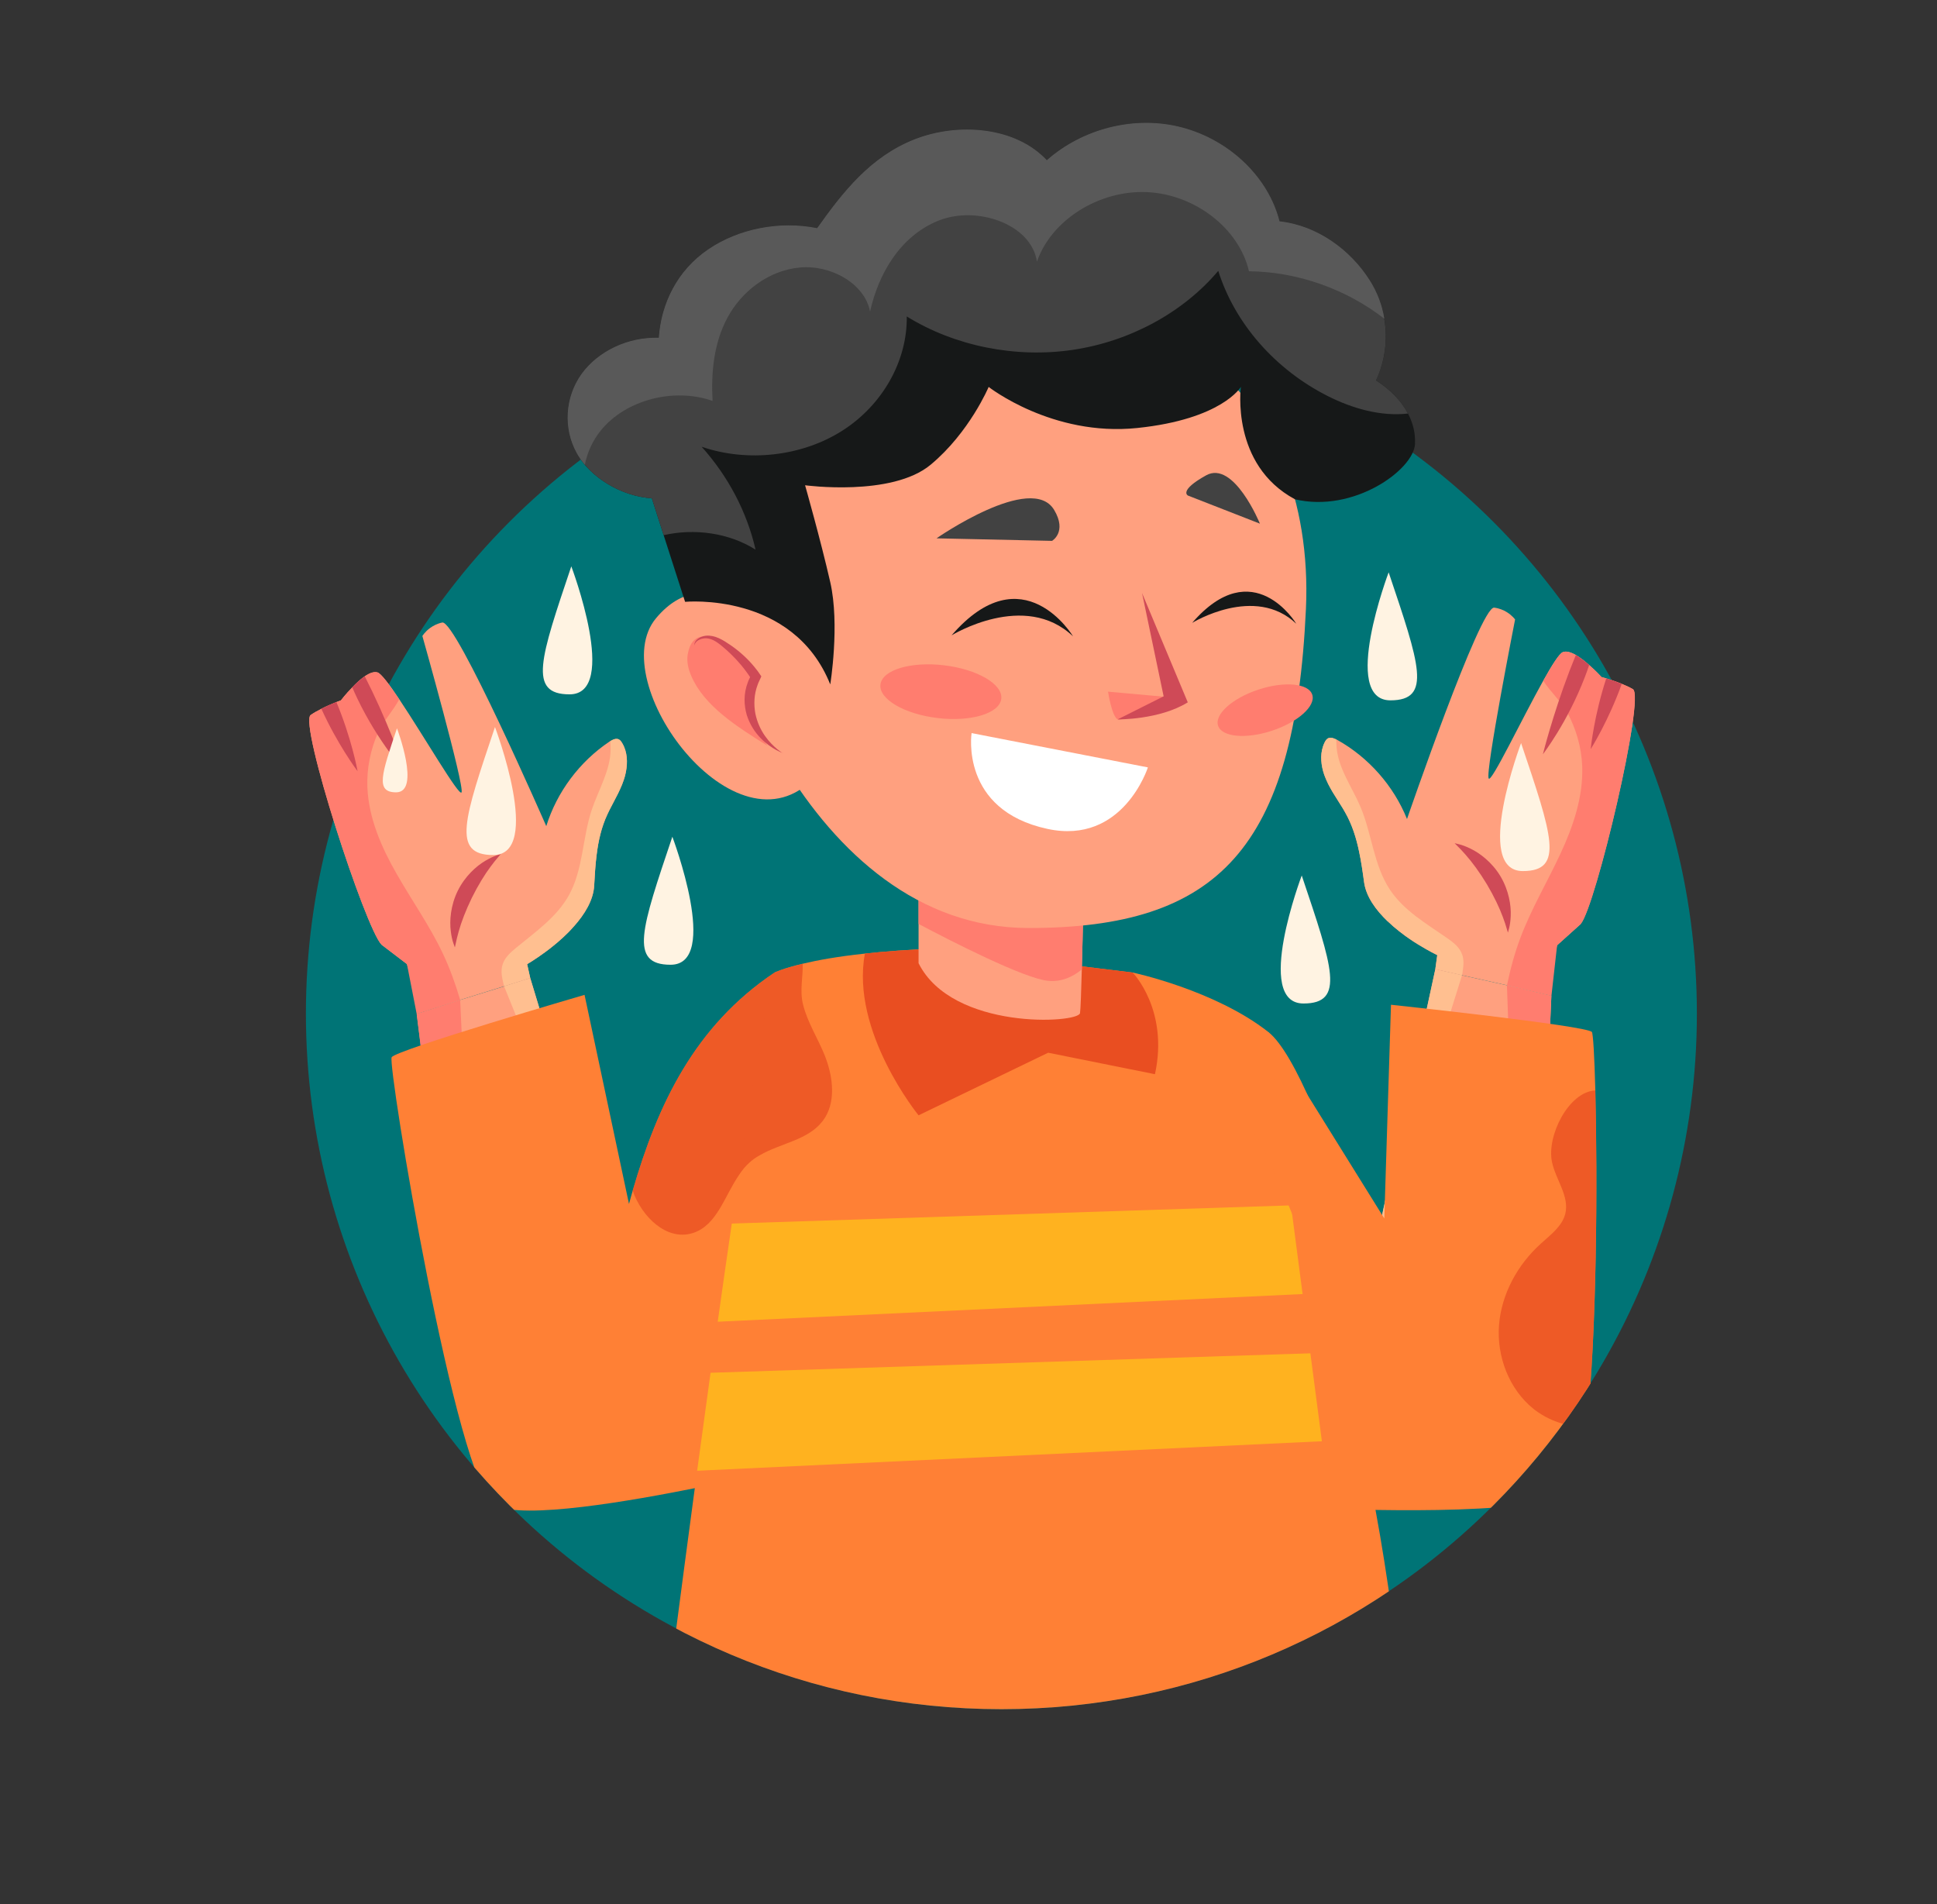 <?xml version="1.0" encoding="UTF-8"?>
<svg id="Layer_2" data-name="Layer 2" xmlns="http://www.w3.org/2000/svg" xmlns:xlink="http://www.w3.org/1999/xlink" viewBox="0 0 540 530.74">
  <rect x="0" y="0" width="540" height="530.74" fill="#333333" stroke="none"/>
  <defs>
    <style>
      .cls-1 {
        fill: #007476;
      }

      .cls-1, .cls-2, .cls-3, .cls-4, .cls-5, .cls-6, .cls-7, .cls-8, .cls-9, .cls-10, .cls-11, .cls-12, .cls-13, .cls-14, .cls-15 {
        stroke-width: 0px;
      }

      .cls-2 {
        fill: #ffa07f;
      }

      .cls-3 {
        fill: #161818;
      }

      .cls-4 {
        fill: #ffb21f;
      }

      .cls-5 {
        fill: none;
      }

      .cls-6 {
        fill: #ff8035;
      }

      .cls-7 {
        fill: #fff;
      }

      .cls-8 {
        fill: #cf4a57;
      }

      .cls-9 {
        fill: #595959;
      }

      .cls-10, .cls-15 {
        fill: #e94e21;
      }

      .cls-16 {
        clip-path: url(#clippath);
      }

      .cls-11 {
        fill: #424242;
      }

      .cls-12 {
        fill: #ffbf90;
      }

      .cls-13 {
        fill: #ff7d6f;
      }

      .cls-14 {
        fill: #fff3e2;
      }

      .cls-15 {
        opacity: .76;
      }
    </style>
    <clipPath id="clippath">
      <path class="cls-5" d="m461.84,217.48c3.49-4.5,5.58-10.14,5.58-16.27,0-14.71-11.92-26.63-26.63-26.63-.18,0-.35.02-.53.03-7.82-11.66-16.91-22.39-27.01-32.06-1.22-76.94-63.94-138.95-141.17-138.95s-141.23,63.23-141.23,141.23c0,4.12.21,8.19.56,12.22-7.67,9.02-14.51,18.75-20.44,29.08-3.43-1.61-7.24-2.53-11.28-2.53-14.71,0-26.63,11.92-26.63,26.63,0,11.69,7.54,21.6,18.02,25.18-3.77,15.09-5.79,30.86-5.79,47.11,0,107.08,86.81,193.89,193.89,193.89s193.89-86.81,193.89-193.89c0-22.82-3.97-44.7-11.21-65.04Z"/>
    </clipPath>
  </defs>
  <g id="Layer_2-2" data-name="Layer 2">
    <g>
      <rect class="cls-5" width="540" height="480"/>
      <g>
        <circle class="cls-1" cx="279.17" cy="282.52" r="193.89"/>
        <g class="cls-16">
          <g>
            <g>
              <g>
                <g>
                  <g>
                    <path class="cls-2" d="m106.38,263.33l7.06,5.39,4.07,13.35,10.77-3.36,12.25-3.81,7.29-2.29c-.42-1.95-.76-3.45-.84-3.77,0-.06-.02-.09-.02-.09,0,0,2.19-1.27,5.07-3.39.36-.28.75-.57,1.14-.86.73-.57,1.5-1.19,2.28-1.85.5-.44,1-.91,1.53-1.36.51-.49,1.03-.98,1.55-1.49.49-.5.96-1.03,1.43-1.56l.03-.02c3.02-3.38,5.45-7.3,5.67-11.37.07-1.44.16-2.87.26-4.32.11-1.42.23-2.84.42-4.27.47-3.88,1.33-7.7,3-11.27.19-.39.37-.78.57-1.19.78-1.57,1.64-3.08,2.42-4.67.37-.78.75-1.58,1.08-2.39.18-.44.34-.92.5-1.37.15-.43.27-.87.38-1.28.32-1.33.52-2.69.49-4-.02-1.34-.26-2.66-.77-3.88-.18-.41-.37-.79-.61-1.16-.05-.1-.1-.17-.17-.27-.05-.1-.1-.17-.18-.25-.13-.15-.3-.29-.47-.4-.22-.13-.47-.19-.74-.17-.1,0-.22,0-.3.03-.39.05-.77.24-1.13.44-.09.02-.19.09-.29.14-.07.06-.17.1-.24.16-8.3,5.56-14.63,14.02-17.59,23.55,0,0-25.16-57.57-29-56.76-1.4.29-2.54.91-3.39,1.52-1.46,1.07-2.15,2.24-2.15,2.24,0,0,11.78,41.76,10.92,43.59-.64,1.32-10.48-15.67-17.35-25.94-2.77-4.16-5.08-7.21-6.07-7.5-.98-.31-2.27.18-3.55,1.07-.9.62-1.82,1.42-2.66,2.25-.28.28-.56.55-.82.84-1.82,1.82-3.18,3.62-3.18,3.62,0,0-.49.18-1.25.48h-.02s0,.02,0,.02c-.25.1-.53.22-.84.35-.92.37-2.14.89-3.33,1.52-1.05.52-2.08,1.1-2.98,1.72-3.32,2.26,15.25,59.52,19.78,64.05Z"/>
                    <path class="cls-13" d="m105.23,187.42c.99.3,3.29,3.35,6.07,7.51-1.7,3.19-4.54,6.21-5.91,9.27-2.12,4.78-3.18,10.05-2.97,15.27.36,8.56,3.9,16.68,8.16,24.11,4.24,7.44,9.23,14.48,12.88,22.21,1.97,4.17,3.52,8.5,4.83,12.92l-12.12,3.94-2.72-13.92-7.07-5.39c-4.54-4.53-23.1-61.78-19.77-64.05.9-.62,1.94-1.2,2.97-1.72,1.6-.8,3.16-1.45,4.2-1.88.78-.3,1.26-.46,1.26-.46,0,0,1.35-1.79,3.17-3.63,1.05-1.12,2.29-2.25,3.48-3.07,1.28-.9,2.56-1.39,3.55-1.09Z"/>
                    <g>
                      <path class="cls-8" d="m98.2,191.57c.45,1.04.91,2.09,1.42,3.14,2.94,6.14,6.31,11.34,8.95,14.95,2.48,3.39,4.28,5.43,4.5,5.66-.1-.3-.97-2.88-2.48-6.76-1.61-4.15-3.92-9.8-6.81-15.83-.7-1.46-1.4-2.86-2.09-4.22-1.19.81-2.42,1.94-3.49,3.06Z"/>
                      <path class="cls-8" d="m89.58,197.55c4.48,9.86,9.77,16.97,10.11,17.42-.1-.56-1.73-9.29-5.92-19.31-1.04.43-2.6,1.08-4.19,1.88Z"/>
                    </g>
                    <path class="cls-12" d="m140.04,269.1c-.21.78-.24,1.54-.19,2.35.09.99.32,1.94.53,2.89.05.18.11.38.15.56l7.29-2.29c-.42-1.95-.76-3.45-.84-3.77,0-.06-.02-.09-.02-.09,0,0,2.19-1.27,5.07-3.39.36-.28.75-.57,1.14-.86.73-.57,1.5-1.19,2.28-1.85.5-.44,1-.91,1.53-1.36.51-.49,1.03-.98,1.55-1.49.49-.5.96-1.03,1.43-1.56l.03-.02c3.02-3.38,5.43-7.34,5.65-11.4.09-1.43.16-2.87.27-4.29.11-1.42.23-2.84.42-4.27.47-3.88,1.33-7.7,3-11.27.19-.39.37-.78.57-1.19.78-1.57,1.64-3.08,2.42-4.67.37-.78.75-1.58,1.08-2.39.18-.44.34-.92.5-1.37.15-.43.27-.87.38-1.28.34-1.32.51-2.67.49-4-.02-1.34-.26-2.66-.77-3.88-.18-.41-.36-.81-.6-1.19-.05-.1-.13-.18-.18-.25-.05-.1-.1-.17-.18-.25-.13-.15-.3-.29-.47-.4-.22-.13-.47-.19-.74-.17-.1,0-.22,0-.3.03-.39.05-.77.24-1.13.44-.1.05-.19.09-.26.15.03.76.1,1.5.09,2.21-.02,5.97-3.4,11.35-5.28,17-2.59,7.8-2.36,16.54-6.34,23.74-3.39,6.1-9.31,10.21-14.67,14.62-1.66,1.37-3.38,2.88-3.9,4.96Z"/>
                  </g>
                  <path class="cls-8" d="m126.81,264.08s-.15-.43-.42-1.18c-.27-.77-.55-1.91-.72-3.36-.37-2.88-.07-7.13,1.94-11.23,2.02-4.09,5.2-6.93,7.71-8.39,1.26-.74,2.33-1.22,3.1-1.48.75-.24,1.19-.39,1.19-.39,0,0-.29.35-.8.95-.52.58-1.23,1.47-2.03,2.55-1.63,2.17-3.51,5.21-5.23,8.69-1.7,3.49-2.97,6.83-3.69,9.45-.36,1.3-.64,2.4-.78,3.17-.17.77-.27,1.21-.27,1.21Z"/>
                </g>
                <g>
                  <g>
                    <path class="cls-2" d="m122.3,329.81l47.11,14.04-21.59-71.24-7.27,2.32-12.28,3.79-12.08,3.93s.43,3.57,1.18,9.43c1.1,8.83,2.9,22.88,4.94,37.74Z"/>
                    <polygon class="cls-12" points="168.31 343.52 169.4 343.84 147.82 272.61 140.52 274.9 140.54 274.93 168.31 343.52"/>
                  </g>
                  <path class="cls-13" d="m130.73,332.32l-2.44-53.5-.02-.11-12.11,3.94s2.72,22.44,6.12,47.16l8.44,2.52Z"/>
                </g>
              </g>
              <path class="cls-6" d="m215.93,271.08s-1.88,23.27-4.11,50.92c-3.3,40.66-7.38,90.84-7.41,90.67-.02-.07-4.29.87-10.7,2.13-16.73,3.35-48.02,8.97-55.78,4.73-10.7-5.85-29.98-122.78-28.74-124.84,1.21-2.06,53.77-17.39,53.77-17.39l12.39,58.28,1.04-3.72c6.94-23.89,17.2-45.84,39.55-60.78Z"/>
              <g>
                <path class="cls-6" d="m315.76,271.08s22.9,4.85,37.82,16.57c14.92,11.72,38.95,101.43,38.95,101.43h-53.09l-23.68-118Z"/>
                <path class="cls-6" d="m394.51,528.41s-112.6,7.43-214.98-4.29c0,0,6.47-51.96,14.17-109.33.22-1.61.42-3.22.64-4.83,1.24-9.07,2.48-18.24,3.74-27.33.67-4.76,1.34-9.52,2.01-14.22,1.29-9.39,2.63-18.56,3.92-27.36.69-4.66,1.36-9.19,2.03-13.58,3.92-25.87,7.43-46.78,9.89-56.4,0,0,2.23-1.12,7.85-2.45,3.96-.94,9.61-2.01,17.35-2.82,5.55-.62,12.19-1.12,20.02-1.39l54.61,6.67s22.47,14.74,43.49,64.92c3.07,7.36,6.12,15.49,9.09,24.46,1.71,5.2,3.39,10.7,5.03,16.5,2.13,7.56,4.16,15.64,6.1,24.26,7.53,33.65,13.21,75.5,15.04,127.19Z"/>
                <path class="cls-10" d="m256.09,310.87l36.12-17.44,29.77,5.99c3.92-17.99-6.22-28.34-6.22-28.34l-54.6-6.66c-7.85.28-14.48.76-20.04,1.38-4.06,21.76,14.96,45.08,14.96,45.08Z"/>
                <path class="cls-4" d="m368.34,360.45l-168.25,7.96c1.31-9.39,2.64-18.57,3.92-27.36l155.24-5.05c3.08,7.37,6.13,15.49,9.09,24.44Z"/>
                <path class="cls-4" d="m379.47,401.21l-185.12,8.74c1.24-9.07,2.48-18.22,3.74-27.31l175.28-5.69c2.13,7.57,4.18,15.65,6.1,24.26Z"/>
              </g>
              <g>
                <g>
                  <path class="cls-2" d="m256.08,239.03v29.45c9.41,18.82,44.59,16.78,45.01,13.91.16-1.03.34-6.13.5-12.16.3-10.47.55-23.82.55-23.82l-46.06-7.37Z"/>
                  <path class="cls-13" d="m256.08,239.03v18.5c9.11,4.82,29.45,15.24,36.15,15.86,3.86.37,7.02-1.24,9.36-3.17.3-10.47.55-23.82.55-23.82l-46.06-7.37Z"/>
                </g>
                <path class="cls-2" d="m242.33,97.58c29.95-16.58,66.99-15.66,94.89,4.16,17.18,12.2,28.25,37.51,26.85,67.97-3.07,67.08-24.63,88.98-77.31,88.96-61.36-.02-90.8-83.44-90.8-114.53,0-17.05,24.36-34.38,46.36-46.56Z"/>
                <g>
                  <path class="cls-2" d="m214.51,175.78s-16.91-21.09-31.63-3.45c-14.72,17.63,22.36,67.81,44.18,44.36l-12.54-40.9Z"/>
                  <g>
                    <path class="cls-13" d="m191.73,182.33c-.35,2.07.15,4.16.99,6.1,3.55,8.28,12.59,14.06,21.23,19.42-2.8-3.92-4.09-8.51-3.96-13.09.04-1.59.25-3.19.14-4.78-.47-6.39-16.31-19.9-18.39-7.65Z"/>
                    <path class="cls-8" d="m218.23,209.93s-.17-.08-.48-.22c-.31-.15-.8-.35-1.38-.67-1.15-.64-2.75-1.68-4.32-3.29-1.56-1.61-3.03-3.8-3.87-6.48-.78-2.67-.93-5.85.28-9.03.12-.4.31-.78.5-1.17l.14-.29c.03-.07.01-.03.02-.03h0s0,0,0,0h0s0,.01-.03-.04l-.15-.23-.31-.46c-.21-.3-.42-.61-.65-.9-.87-1.18-1.8-2.28-2.75-3.3-.95-1.02-1.91-1.95-2.86-2.79-.96-.84-1.88-1.62-2.77-2.18-.89-.57-1.85-.9-2.73-.94-.88-.03-1.68.24-2.21.56-.54.33-.82.71-.92.99-.12.28-.09.44-.09.44,0,0-.07-.15-.03-.46.03-.3.22-.77.74-1.23.52-.45,1.36-.9,2.5-1.02,1.15-.1,2.42.18,3.57.71,1.17.53,2.23,1.24,3.36,2.01,1.12.78,2.26,1.67,3.37,2.68,1.11,1,2.19,2.12,3.19,3.35.25.3.49.62.74.94l.36.48.47.69.33.48c-.06.17-.16.35-.24.53l-.35.76c-.16.33-.32.66-.43,1.01-1.05,2.75-1.1,5.55-.66,8.02.5,2.47,1.52,4.61,2.69,6.28,1.17,1.67,2.45,2.88,3.4,3.67.47.4.89.66,1.15.87.27.2.41.3.41.3Z"/>
                  </g>
                </g>
                <g>
                  <path class="cls-11" d="m351.24,145.96s-7.26-17.75-14.99-13.47c-7.72,4.28-5.09,5.63-5.09,5.63l20.08,7.84Z"/>
                  <path class="cls-11" d="m261.07,150.06s26.53-18.45,32.81-7.92c3.67,6.15-.59,8.62-.59,8.62l-32.22-.71Z"/>
                  <path class="cls-13" d="m339.58,202.28c1.04,3.17,7.77,3.79,15.02,1.4,7.25-2.39,12.28-6.9,11.23-10.06-1.04-3.17-7.77-3.79-15.02-1.4-7.25,2.39-12.28,6.9-11.23,10.06Z"/>
                  <path class="cls-13" d="m245.45,190.8c-.48,4.06,6.67,8.25,15.97,9.35,9.3,1.1,17.23-1.3,17.72-5.36.48-4.06-6.67-8.25-15.97-9.35-9.3-1.1-17.23,1.3-17.72,5.36Z"/>
                  <path class="cls-7" d="m270.86,204.34l49.15,9.56s-6.91,21.69-28.01,17.14c-24.47-5.27-21.14-26.7-21.14-26.7Z"/>
                  <g>
                    <path class="cls-13" d="m328.33,194.54l-19.43-1.75s1.04,6.87,2.69,7.73c1.65.85,16.74-5.98,16.74-5.98Z"/>
                    <path class="cls-8" d="m318.38,165.29l6.02,28.8-12.82,6.43s11.61.17,19.55-4.75l-12.75-30.47Z"/>
                  </g>
                  <path class="cls-3" d="m265.28,177.1s20.38-12.58,33.87.28c0,0-13.98-23.3-33.87-.28Z"/>
                  <path class="cls-3" d="m332.35,173.62s17.47-10.78,29.03.24c0,0-11.99-19.97-29.03-.24Z"/>
                </g>
                <path class="cls-3" d="m394.48,123.76c-.38,7.21-17.11,19.28-33.46,15.41-18-9.65-15.09-31.32-15.09-31.32,0,0-5.24,9-28.9,11.45-23.68,2.46-41.41-11.45-41.41-11.45,0,0-5.34,12.69-16.18,21.69-10.81,9-35,5.72-35,5.72,0,0,4.31,15.15,7.02,27.01,2.71,11.87,0,28.5,0,28.5-10.38-25.91-40.47-23.02-40.47-23.02l-5.98-18.59-3.29-10.28c-8.46-.53-17.17-5.76-20.97-12.62-3.8-6.86-3.27-15.52,1.32-21.96,4.61-6.45,13.09-10.44,21.58-10.14.66-9.66,5.19-18.8,13.75-24.63,8.53-5.81,19.96-8.03,30.39-5.92,7.22-10.17,14.94-19.99,27.22-24.79,12.26-4.8,28.21-3.42,36.8,5.85,9.9-8.77,24.54-12.67,37.81-9.11,13.25,3.53,24.01,13.91,27.07,26.14,10.59,1.15,19.8,8.01,25.12,16.39,5.32,8.38,6,19.05,1.8,27.93,3.8,2.41,6.99,5.58,8.91,9.25,1.39,2.62,2.1,5.48,1.95,8.49Z"/>
                <path class="cls-11" d="m392.53,115.27c-7.57.87-15.52-1.42-22.31-4.84-14.71-7.41-25.98-20.26-30.59-34.93-9.83,11.64-24.69,19.69-40.65,22.03-15.96,2.34-32.85-1.08-46.19-9.32.18,12.42-6.79,24.74-18.01,31.86-11.22,7.14-26.36,8.86-39.18,4.45,7.45,8.31,12.64,18.22,15.04,28.69-7.34-4.66-16.97-6.01-25.63-4.04l-3.29-10.28c-7.07-.44-14.28-4.15-18.69-9.36-.89-1.03-1.65-2.11-2.28-3.26-3.8-6.86-3.27-15.52,1.32-21.96,4.61-6.45,13.09-10.44,21.58-10.14.66-9.66,5.19-18.8,13.75-24.63,8.53-5.81,19.96-8.03,30.39-5.92,7.22-10.17,14.94-19.99,27.22-24.79,12.26-4.8,28.21-3.42,36.8,5.85,9.9-8.77,24.54-12.67,37.81-9.11,13.25,3.53,24.01,13.91,27.07,26.14,10.59,1.15,19.8,8.01,25.12,16.39,2.1,3.31,3.5,6.98,4.1,10.74.99,5.78.23,11.82-2.3,17.19,3.8,2.41,6.99,5.58,8.91,9.25Z"/>
                <path class="cls-9" d="m385.92,88.83c-10.46-8.12-23.96-13.08-37.73-13.22-2.74-11.89-15.02-21.44-28.42-22.06-13.4-.6-26.69,7.78-30.69,19.39-1.54-10.54-16.84-15.74-27.53-11.41-10.69,4.34-16.69,14.92-18.99,25.32-1.49-7.83-10.97-13.13-19.68-12.28-8.74.85-16.18,6.75-20.03,13.88-3.87,7.14-4.63,15.35-4.2,23.3-10.81-3.81-24.24-.27-31.12,8.19-2.3,2.85-3.8,6.13-4.48,9.57-.89-1.03-1.65-2.11-2.28-3.26-3.8-6.86-3.27-15.52,1.32-21.96,4.61-6.45,13.09-10.44,21.58-10.14.66-9.66,5.19-18.8,13.75-24.63,8.53-5.81,19.96-8.03,30.39-5.92,7.22-10.17,14.94-19.99,27.22-24.79,12.26-4.8,28.21-3.42,36.8,5.85,9.9-8.77,24.54-12.67,37.81-9.11,13.25,3.53,24.01,13.91,27.07,26.14,10.59,1.15,19.8,8.01,25.12,16.39,2.1,3.31,3.5,6.98,4.1,10.74Z"/>
              </g>
              <g>
                <g>
                  <g>
                    <path class="cls-2" d="m440.69,257.54l-6.6,5.94-2.98,13.63-11-2.48-12.52-2.8-7.45-1.69c.26-1.98.48-3.5.53-3.82,0-.06.02-.09.02-.09,0,0-2.28-1.09-5.33-2.97-.38-.24-.79-.5-1.21-.76-.77-.51-1.59-1.06-2.42-1.66-.53-.4-1.07-.82-1.63-1.24-.55-.45-1.1-.89-1.66-1.36-.53-.46-1.04-.94-1.56-1.43h-.03c-3.28-3.14-6.02-6.85-6.57-10.89-.18-1.43-.39-2.85-.61-4.29-.23-1.41-.46-2.82-.77-4.22-.79-3.82-1.95-7.57-3.91-10.99-.22-.37-.43-.74-.66-1.14-.9-1.5-1.88-2.94-2.79-4.46-.43-.74-.88-1.51-1.27-2.3-.21-.43-.41-.89-.61-1.33-.18-.42-.34-.84-.49-1.24-.43-1.3-.74-2.64-.81-3.95-.09-1.33.04-2.68.46-3.93.15-.42.3-.82.51-1.21.04-.1.09-.18.15-.29.04-.1.09-.17.16-.26.12-.16.28-.31.44-.44.21-.15.45-.22.72-.23.1-.02.21-.01.3,0,.39.02.79.18,1.16.34.09.02.2.08.3.12.08.05.18.09.25.14,8.73,4.87,15.71,12.79,19.44,22.05,0,0,20.42-59.42,24.31-58.92,1.42.18,2.61.7,3.5,1.24,1.54.95,2.32,2.06,2.32,2.06,0,0-8.37,42.57-7.36,44.33.74,1.27,9.17-16.47,15.2-27.26,2.43-4.37,4.48-7.6,5.44-7.96.96-.39,2.27,0,3.63.78.95.55,1.93,1.27,2.83,2.03.3.25.6.51.88.77,1.96,1.67,3.46,3.35,3.46,3.35,0,0,.5.14,1.29.37h.02s.01.01.01.01c.26.08.54.17.86.28.95.3,2.2.71,3.45,1.24,1.09.43,2.16.93,3.11,1.47,3.5,1.99-10.38,60.56-14.54,65.44Z"/>
                    <path class="cls-13" d="m435.69,181.79c-.96.38-3.01,3.6-5.44,7.98,1.96,3.04,5.02,5.82,6.64,8.76,2.5,4.59,3.99,9.76,4.2,14.98.33,8.56-2.54,16.94-6.18,24.69-3.62,7.75-8.03,15.17-11.04,23.18-1.63,4.31-2.82,8.76-3.76,13.27l12.4,2.94,1.58-14.1,6.61-5.95c4.16-4.88,18.02-63.44,14.52-65.44-.94-.55-2.03-1.04-3.1-1.48-1.66-.67-3.27-1.19-4.34-1.53-.8-.24-1.29-.36-1.29-.36,0,0-1.49-1.68-3.46-3.37-1.14-1.03-2.46-2.06-3.72-2.78-1.35-.79-2.66-1.18-3.62-.8Z"/>
                    <g>
                      <path class="cls-8" d="m443.04,185.35c-.36,1.07-.74,2.16-1.16,3.24-2.43,6.36-5.37,11.81-7.71,15.63-2.2,3.58-3.83,5.75-4.03,6.01.07-.31.73-2.95,1.92-6.94,1.27-4.27,3.12-10.08,5.51-16.33.58-1.51,1.16-2.97,1.74-4.37,1.26.71,2.57,1.74,3.72,2.77Z"/>
                      <path class="cls-8" d="m452.12,190.62c-3.67,10.19-8.36,17.71-8.66,18.18.05-.57.97-9.4,4.34-19.72,1.07.34,2.68.87,4.33,1.54Z"/>
                    </g>
                    <path class="cls-12" d="m407.61,266.01c.28.76.36,1.52.38,2.33,0,.99-.16,1.96-.29,2.92-.03.18-.08.39-.11.57l-7.45-1.69c.26-1.98.48-3.5.53-3.82,0-.06.02-.09.02-.09,0,0-2.28-1.09-5.33-2.97-.38-.24-.79-.5-1.21-.76-.77-.51-1.59-1.06-2.42-1.66-.53-.4-1.07-.82-1.63-1.24-.55-.45-1.1-.89-1.66-1.36-.53-.46-1.04-.94-1.56-1.43h-.03c-3.28-3.14-6.01-6.89-6.56-10.92-.21-1.42-.39-2.85-.62-4.25-.23-1.41-.46-2.82-.77-4.22-.79-3.82-1.95-7.57-3.91-10.99-.22-.37-.43-.74-.66-1.14-.9-1.5-1.88-2.94-2.79-4.46-.43-.74-.88-1.51-1.27-2.3-.21-.43-.41-.89-.61-1.33-.18-.42-.34-.84-.49-1.24-.45-1.29-.73-2.62-.81-3.95-.09-1.33.04-2.68.46-3.93.15-.42.29-.84.5-1.23.04-.1.11-.19.16-.26.04-.1.09-.17.16-.26.12-.16.28-.31.44-.44.21-.15.45-.22.72-.23.1-.02.21-.01.3,0,.39.02.79.18,1.16.34.1.04.2.08.27.13.03.76.02,1.5.09,2.21.51,5.95,4.31,11.04,6.64,16.52,3.21,7.57,3.69,16.3,8.24,23.15,3.87,5.8,10.1,9.42,15.81,13.38,1.77,1.23,3.6,2.6,4.29,4.63Z"/>
                  </g>
                  <path class="cls-8" d="m420.39,259.94s.12-.44.32-1.21c.21-.79.39-1.95.45-3.41.14-2.9-.51-7.11-2.84-11.04-2.35-3.92-5.75-6.48-8.37-7.74-1.32-.64-2.42-1.03-3.21-1.22-.77-.18-1.22-.29-1.22-.29,0,0,.32.32.87.88.57.54,1.34,1.37,2.23,2.38,1.8,2.03,3.92,4.91,5.92,8.23,1.98,3.34,3.51,6.57,4.44,9.12.47,1.26.83,2.34,1.03,3.09.23.75.36,1.19.36,1.19Z"/>
                </g>
                <g>
                  <g>
                    <path class="cls-2" d="m430.2,325.09l-45.81,17.8,15.76-72.76,7.44,1.72,12.54,2.79,12.36,2.94s-.14,3.59-.41,9.49c-.39,8.89-1.04,23.04-1.87,38.02Z"/>
                    <polygon class="cls-12" points="385.45 342.48 384.39 342.89 400.14 270.14 407.6 271.83 407.58 271.87 385.45 342.48"/>
                  </g>
                  <path class="cls-13" d="m422,328.27l-1.89-53.52v-.11s12.39,2.94,12.39,2.94c0,0-.89,22.59-2.28,47.5l-8.21,3.19Z"/>
                </g>
              </g>
              <path class="cls-6" d="m442.28,397.73c-1.09,9.54-2.6,16.23-4.63,17.87-9.52,7.66-66.63,4.76-66.63,5.03-.05,0-17.44-132.99-17.44-132.99l32.34,51.99,1.86-59.57s54.44,5.8,56,7.58c.35.4.72,6.69.97,16.3.62,24.04.47,68.74-2.45,93.79Z"/>
            </g>
            <g>
              <path class="cls-14" d="m387.13,159.53s-13.5,35.68.49,35.68c11.68,0,8.12-10.09-.49-35.68Z"/>
              <path class="cls-14" d="m424.05,207.12s-13.5,35.68.49,35.68c11.68,0,8.12-10.09-.49-35.68Z"/>
              <path class="cls-14" d="m362.9,244.03s-13.5,35.68.49,35.68c11.68,0,8.12-10.09-.49-35.68Z"/>
            </g>
            <g>
              <path class="cls-14" d="m159.27,157.86s13.5,35.68-.49,35.68c-11.68,0-8.12-10.09.49-35.68Z"/>
              <path class="cls-14" d="m187.44,233.23s13.5,35.68-.49,35.68c-11.68,0-8.12-10.09.49-35.68Z"/>
              <path class="cls-14" d="m137.99,202.65s13.5,35.68-.49,35.68c-11.68,0-8.12-10.09.49-35.68Z"/>
              <path class="cls-14" d="m110.67,203.01s6.75,17.84-.24,17.84c-5.84,0-4.06-5.05.24-17.84Z"/>
            </g>
            <path class="cls-15" d="m229.33,312.47c-4.06,5.35-11.72,6.15-17.52,9.54-1.04.57-2.01,1.24-2.87,2.03-1.12.99-2.08,2.18-2.9,3.44-4.14,6-6.17,14.12-12.96,16.23-7.24,2.25-14.2-4.58-16.7-11.84,6.94-23.89,17.2-45.84,39.55-60.78,0,0,2.23-1.12,7.85-2.45.1,3.72-.89,7.48.1,11.4,1.26,5.01,4.21,9.54,6.1,14.3,2.3,5.9,3.2,13.11-.64,18.14Z"/>
            <path class="cls-15" d="m442.28,397.73c-5.28.05-10.63-1.73-14.77-5.03-6.81-5.48-10.28-14.59-9.61-23.32s5.2-16.92,11.7-22.77c2.7-2.45,5.92-4.81,6.79-8.35,1.16-4.88-2.7-9.47-3.72-14.37-1.54-7.29,4.63-19.55,12.07-19.95.62,24.04.47,68.74-2.45,93.79Z"/>
          </g>
        </g>
      </g>
    </g>
  </g>
</svg>